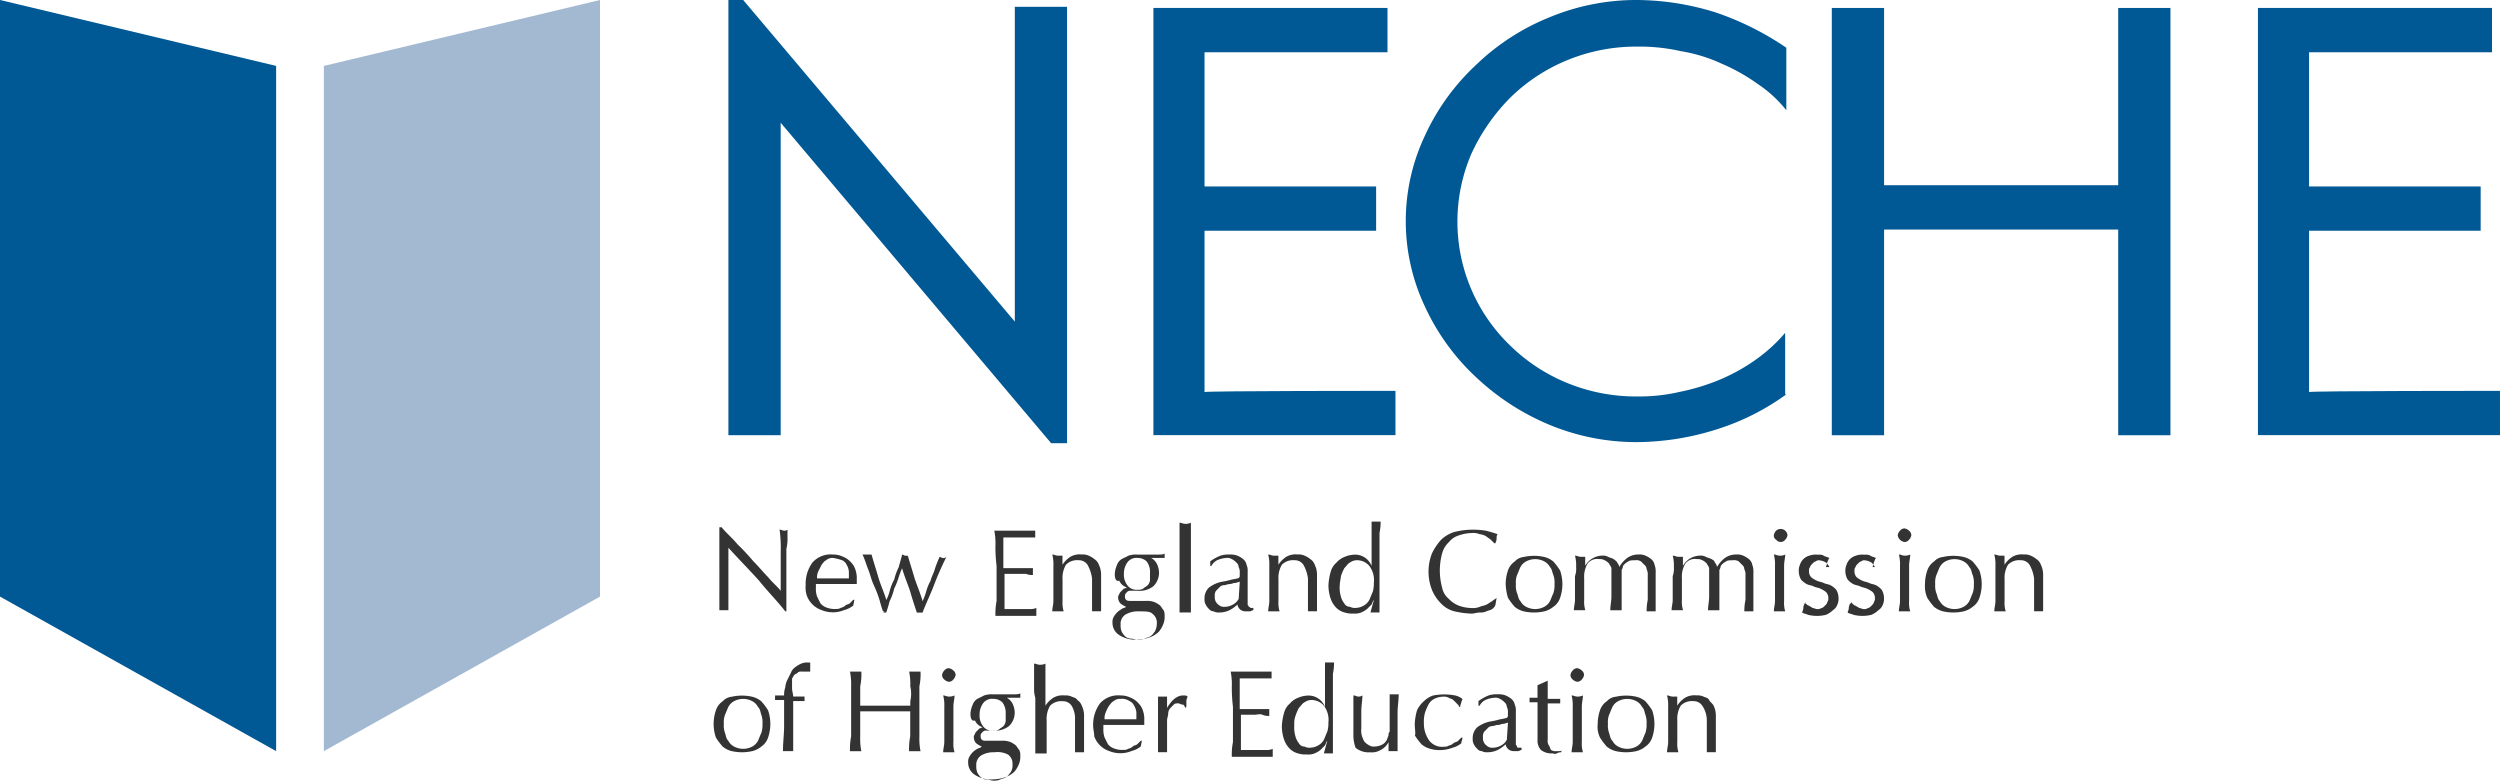<?xml version="1.0" encoding="UTF-8"?> <svg xmlns="http://www.w3.org/2000/svg" id="NECHE-001-1" width="165.846" height="51.789" viewBox="0 0 165.846 51.789"><g id="Group_10" data-name="Group 10" transform="translate(47.341 34.601)"><path id="Path_63" data-name="Path 63" d="M65.938,49.943c-.678-.754-1.357-1.432-2.035-2.186V51.9h-.6V46.4h.151c.3.377.678.678,1.055,1.131a14.472,14.472,0,0,1,1.055,1.131c.377.377.678.754.98,1.055.3.377.6.6.829.9V47.983a8.657,8.657,0,0,0-.075-1.432c.075,0,.226.075.3.075a.277.277,0,0,0,.226-.075v.528a2.828,2.828,0,0,1-.075.754v4.146h-.075C67.22,51.375,66.542,50.7,65.938,49.943Z" transform="translate(-62.923 -46.023)" fill="#333"></path><path id="Path_64" data-name="Path 64" d="M70.9,50.835a2.392,2.392,0,0,1,.452-1.508,1.613,1.613,0,0,1,1.357-.528,1.505,1.505,0,0,1,.678.151,1.352,1.352,0,0,1,.528.377,1.215,1.215,0,0,1,.3.528,1.66,1.66,0,0,1,.075.6v.3H71.578v.226a1.66,1.66,0,0,0,.075.6l.226.452a.961.961,0,0,0,.452.3,1.47,1.47,0,0,0,.6.075.453.453,0,0,0,.3-.075.572.572,0,0,0,.3-.151c.075-.075.226-.075.3-.151l.226-.226h.075l-.075.377a1.515,1.515,0,0,1-.6.3,1.96,1.96,0,0,1-1.508,0,1.581,1.581,0,0,1-.98-.98A1.673,1.673,0,0,1,70.9,50.835Zm1.809-1.809a.637.637,0,0,0-.452.151c-.151.075-.226.226-.3.3l-.226.452a.956.956,0,0,0-.075.452h2.111v-.452a1.072,1.072,0,0,0-.151-.452.589.589,0,0,0-.3-.3A3.391,3.391,0,0,0,72.709,49.026Z" transform="translate(-64.794 -46.614)" fill="#333"></path><path id="Path_65" data-name="Path 65" d="M77.257,52.569c-.075-.226-.151-.452-.226-.754a8.456,8.456,0,0,0-.377-.98c-.151-.3-.226-.678-.377-1.055s-.226-.678-.377-.98h.6c.151.528.3.98.452,1.508s.377.98.528,1.508a2.552,2.552,0,0,0,.226-.6,3.15,3.15,0,0,1,.3-.754,3.674,3.674,0,0,1,.3-.829c.075-.3.151-.528.226-.829.075,0,.151.075.226.075h.151c.151.528.3.98.452,1.508.151.452.377.98.528,1.508a5.2,5.2,0,0,0,.226-.6,3.15,3.15,0,0,1,.3-.754c.075-.3.226-.528.3-.829a7.823,7.823,0,0,1,.3-.754c.075,0,.151.075.226.075a.277.277,0,0,0,.226-.075,20.488,20.488,0,0,0-.829,1.885c-.226.6-.528,1.206-.754,1.809h-.377c-.151-.452-.3-.9-.452-1.432-.151-.452-.377-.98-.528-1.508a5.2,5.2,0,0,0-.226.6,5.2,5.2,0,0,1-.3.754,3.674,3.674,0,0,1-.3.829c-.075.3-.151.528-.226.754h-.226C77.408,52.569,77.332,52.569,77.257,52.569Z" transform="translate(-66.025 -46.614)" fill="#333"></path><path id="Path_66" data-name="Path 66" d="M87.575,47.68a4.3,4.3,0,0,0-.075-.98h2.714v.452H88.1v2.035h1.96v.452a.956.956,0,0,1-.452-.075H88.178V51.9h1.658a.956.956,0,0,0,.452-.075v.528H87.575a4.3,4.3,0,0,1,.075-.98V49.037A10.228,10.228,0,0,1,87.575,47.68Z" transform="translate(-68.88 -46.097)" fill="#333"></path><path id="Path_67" data-name="Path 67" d="M94.937,49.478a.686.686,0,0,0-.6-.3,1.03,1.03,0,0,0-.829.3,1.711,1.711,0,0,0-.226.98v1.432a1.872,1.872,0,0,0,.075.678H92.6c0-.226.075-.452.075-.678V49.554A2.565,2.565,0,0,0,92.6,48.8c.151,0,.226.075.377.075h.3v.6h0a1.761,1.761,0,0,1,.528-.528,1.24,1.24,0,0,1,.754-.151.956.956,0,0,1,.452.075,1.648,1.648,0,0,1,.377.226.753.753,0,0,1,.3.377,1.505,1.505,0,0,1,.151.678v2.412h-.6V50.383A2.543,2.543,0,0,0,94.937,49.478Z" transform="translate(-70.135 -46.614)" fill="#333"></path><path id="Path_68" data-name="Path 68" d="M98.051,50.057a1.774,1.774,0,0,1,.151-.6.753.753,0,0,1,.3-.377l.452-.226a1.47,1.47,0,0,1,.6-.075h1.206c.3,0,.528,0,.6-.075V49h-.9a.908.908,0,0,1,.377.377,1.42,1.42,0,0,1,.151.6,1.248,1.248,0,0,1-.377.9,1.474,1.474,0,0,1-1.055.3h-.452a.277.277,0,0,0-.226.075c-.075.075-.151.151-.151.226,0,.151,0,.226.075.3s.151.075.377.075h.9a1.47,1.47,0,0,1,.6.075,1.648,1.648,0,0,1,.377.226c.075.075.151.226.226.3a.68.68,0,0,1,.075.377,1.283,1.283,0,0,1-.075.528,1.889,1.889,0,0,1-.3.528,1.641,1.641,0,0,1-.6.377,2.71,2.71,0,0,1-.829.151,1.913,1.913,0,0,1-1.206-.3A.946.946,0,0,1,97.9,53.3a.68.68,0,0,1,.075-.377,1.333,1.333,0,0,1,.528-.528c.075-.075.226-.075.3-.151h0a1.648,1.648,0,0,1-.377-.226.576.576,0,0,1-.151-.377.277.277,0,0,1,.075-.226c0-.075.075-.151.151-.226l.151-.151c.075,0,.151-.075.226-.075h0a.8.8,0,0,1-.528-.452C98.126,50.585,98.051,50.358,98.051,50.057Zm2.789,3.317a.735.735,0,0,0-.3-.678c-.151-.151-.452-.151-.9-.151a1.608,1.608,0,0,0-.9.226.735.735,0,0,0-.3.678.956.956,0,0,0,.075.452,1.041,1.041,0,0,0,.226.3.576.576,0,0,0,.377.151c.151,0,.3.075.452.075a.956.956,0,0,0,.452-.075c.151-.075.3-.075.377-.151.151-.075.226-.226.3-.3A1.09,1.09,0,0,0,100.84,53.374Zm-.452-3.392a1.125,1.125,0,0,0-.226-.754.856.856,0,0,0-.6-.226.735.735,0,0,0-.678.3,1.274,1.274,0,0,0-.226.754,1.125,1.125,0,0,0,.226.754.735.735,0,0,0,.678.3.565.565,0,0,0,.377-.075c.075-.075.226-.151.3-.226a.576.576,0,0,0,.151-.377Q100.388,50.208,100.388,49.982Z" transform="translate(-71.44 -46.589)" fill="#333"></path><path id="Path_69" data-name="Path 69" d="M103.8,47.658V46c.151,0,.226.075.377.075a.82.82,0,0,0,.377-.075v5.955H103.8v-4.3Z" transform="translate(-72.892 -45.925)" fill="#333"></path><path id="Path_70" data-name="Path 70" d="M106.377,49.252a3.055,3.055,0,0,1,.678-.377,1.66,1.66,0,0,1,.6-.075,1.283,1.283,0,0,1,.528.075,1.647,1.647,0,0,1,.377.226.641.641,0,0,1,.226.377.956.956,0,0,1,.075.452v2.186c0,.075.075.075.075.151.075,0,.075.075.151.075h.151v.151c-.075,0-.151.075-.226.075h-.3a.523.523,0,0,1-.528-.452,2.291,2.291,0,0,1-.528.377,1.505,1.505,0,0,1-.678.151.68.68,0,0,1-.377-.075.392.392,0,0,1-.3-.151,1.041,1.041,0,0,1-.226-.3A.68.68,0,0,1,106,51.74a.968.968,0,0,1,.3-.754,2.12,2.12,0,0,1,.829-.377,4.8,4.8,0,0,0,.678-.151,3.265,3.265,0,0,0,.377-.075.162.162,0,0,0,.151-.151v-.226a.68.68,0,0,0-.075-.377.392.392,0,0,0-.151-.3,1.041,1.041,0,0,0-.3-.226.565.565,0,0,0-.377-.075,1.774,1.774,0,0,0-.6.151.908.908,0,0,0-.377.377h-.075v-.3Zm1.96,1.357c-.075,0-.226.075-.3.075-.151,0-.226.075-.377.075s-.226.075-.377.075a.392.392,0,0,0-.3.151l-.226.226a.565.565,0,0,0-.075.377.587.587,0,0,0,.226.528.554.554,0,0,0,.452.151,1.089,1.089,0,0,0,.528-.151.908.908,0,0,0,.377-.377Z" transform="translate(-73.434 -46.614)" fill="#333"></path><path id="Path_71" data-name="Path 71" d="M113.937,49.478a.686.686,0,0,0-.6-.3,1.03,1.03,0,0,0-.829.3,1.711,1.711,0,0,0-.226.98v1.432a1.872,1.872,0,0,0,.075.678H111.6c0-.226.075-.452.075-.678V49.554a2.564,2.564,0,0,0-.075-.754c.151,0,.226.075.377.075h.3v.6h0a1.761,1.761,0,0,1,.528-.528,1.24,1.24,0,0,1,.754-.151.956.956,0,0,1,.452.075,1.648,1.648,0,0,1,.377.226.753.753,0,0,1,.3.377,1.505,1.505,0,0,1,.151.678v2.412h-.6V50.383A2.543,2.543,0,0,0,113.937,49.478Z" transform="translate(-74.812 -46.614)" fill="#333"></path><path id="Path_72" data-name="Path 72" d="M119.915,51.1c-.075.075-.075.151-.151.3l-.3.3a1.647,1.647,0,0,1-.377.226,1.118,1.118,0,0,1-.528.075,1.66,1.66,0,0,1-.6-.075,1.215,1.215,0,0,1-.528-.3,1.641,1.641,0,0,1-.377-.6,2.812,2.812,0,0,1-.151-.9,3.784,3.784,0,0,1,.151-.9,1.189,1.189,0,0,1,.377-.6,1.352,1.352,0,0,1,.528-.377,1.774,1.774,0,0,1,.6-.151,1.163,1.163,0,0,1,1.206.754h0V45.9h.6a3.461,3.461,0,0,1-.075.754v5.277h-.6l.226-.829Zm-2.262-.98a2.1,2.1,0,0,0,.075.754,1.227,1.227,0,0,0,.226.452.415.415,0,0,0,.377.226.68.68,0,0,0,.377.075,1.09,1.09,0,0,0,.528-.151.908.908,0,0,0,.377-.377c.075-.151.151-.377.226-.528a1.873,1.873,0,0,0,.075-.6,1.565,1.565,0,0,0-.3-1.131,1.08,1.08,0,0,0-.829-.377.808.808,0,0,0-.452.151c-.151.075-.226.226-.377.377a3.675,3.675,0,0,0-.226.528C117.729,49.669,117.654,49.9,117.654,50.122Z" transform="translate(-76.117 -45.9)" fill="#333"></path><path id="Path_73" data-name="Path 73" d="M129.922,51.877c-.075.075-.226.075-.377.151a.956.956,0,0,1-.452.075c-.151,0-.377.075-.528.075a5.819,5.819,0,0,1-1.131-.151,1.809,1.809,0,0,1-.9-.528,2.711,2.711,0,0,1-.6-.9,3.33,3.33,0,0,1,0-2.412,3.788,3.788,0,0,1,.6-.9,2.2,2.2,0,0,1,.9-.528,5.126,5.126,0,0,1,2.111-.075c.3.075.528.151.754.226-.075.075-.075.151-.075.3s-.075.226-.075.3h-.075l-.226-.226c-.075-.075-.226-.151-.3-.226a1.071,1.071,0,0,0-.452-.151,1.118,1.118,0,0,0-.528-.075,2.71,2.71,0,0,0-.829.151,1.356,1.356,0,0,0-.678.452,1.564,1.564,0,0,0-.452.754,4.316,4.316,0,0,0,0,2.262,1.282,1.282,0,0,0,.452.754,1.78,1.78,0,0,0,.678.452,2.71,2.71,0,0,0,.829.151,1.283,1.283,0,0,0,.528-.075c.151-.075.3-.075.452-.151s.226-.151.377-.226c.075-.075.226-.151.3-.226h0l-.075.452A.512.512,0,0,1,129.922,51.877Z" transform="translate(-78.283 -46.072)" fill="#333"></path><path id="Path_74" data-name="Path 74" d="M132.5,50.785a2.812,2.812,0,0,1,.151-.9,1.172,1.172,0,0,1,.452-.6.931.931,0,0,1,.6-.3,3.091,3.091,0,0,1,1.357,0,1.515,1.515,0,0,1,.6.3,4.183,4.183,0,0,1,.452.6,2.789,2.789,0,0,1,0,1.809,1.172,1.172,0,0,1-.452.6,1.515,1.515,0,0,1-.6.3,3.091,3.091,0,0,1-1.357,0,1.515,1.515,0,0,1-.6-.3,4.183,4.183,0,0,1-.452-.6A3.784,3.784,0,0,1,132.5,50.785Zm.678,0a1.469,1.469,0,0,0,.075.6c.075.151.075.377.226.528a.908.908,0,0,0,.377.377,1.282,1.282,0,0,0,1.206,0,.908.908,0,0,0,.377-.377c.075-.151.151-.377.226-.528a1.66,1.66,0,0,0,.075-.6,1.47,1.47,0,0,0-.075-.6c-.075-.151-.075-.377-.226-.528a.908.908,0,0,0-.377-.377,1.282,1.282,0,0,0-1.206,0,.908.908,0,0,0-.377.377c-.075.151-.151.377-.226.528A1.469,1.469,0,0,0,133.178,50.785Z" transform="translate(-79.957 -46.638)" fill="#333"></path><path id="Path_75" data-name="Path 75" d="M138.651,49.629a2.565,2.565,0,0,0-.075-.754c.151,0,.226.075.377.075h.3v.6h0a1.329,1.329,0,0,1,1.131-.678.68.68,0,0,1,.377.075c.151.075.226.075.377.151.075.075.226.151.226.226a.571.571,0,0,1,.151.3h0a2.032,2.032,0,0,1,.528-.6,1.273,1.273,0,0,1,.754-.226.956.956,0,0,1,.452.075,1.648,1.648,0,0,1,.377.226.641.641,0,0,1,.226.377,1.283,1.283,0,0,1,.075.528v2.563h-.6a3.462,3.462,0,0,1,.075-.754V50.157a.68.68,0,0,0-.075-.377.392.392,0,0,0-.151-.3l-.226-.226a.565.565,0,0,0-.377-.075c-.151,0-.377,0-.452.075a1.041,1.041,0,0,0-.3.226.233.233,0,0,0-.075.151c0,.075-.075.151-.075.226v2.638h-.754c0-.3.075-.6.075-.9V49.78a.277.277,0,0,0-.075-.226c0-.075-.075-.075-.075-.151a1.041,1.041,0,0,0-.3-.226.68.68,0,0,0-.377-.075.794.794,0,0,0-.754.3,1.711,1.711,0,0,0-.226.98v1.432a1.871,1.871,0,0,0,.075.678H138.5c0-.226.075-.452.075-.678V50.232A1.47,1.47,0,0,0,138.651,49.629Z" transform="translate(-81.434 -46.614)" fill="#333"></path><path id="Path_76" data-name="Path 76" d="M147.251,49.629a2.565,2.565,0,0,0-.075-.754c.151,0,.226.075.377.075h.3v.6h0a1.329,1.329,0,0,1,1.131-.678.68.68,0,0,1,.377.075c.151.075.226.075.377.151s.226.151.226.226a.572.572,0,0,1,.151.3h0a2.032,2.032,0,0,1,.528-.6,1.274,1.274,0,0,1,.754-.226.956.956,0,0,1,.452.075,1.648,1.648,0,0,1,.377.226.641.641,0,0,1,.226.377,1.283,1.283,0,0,1,.075.528v2.563h-.6a3.461,3.461,0,0,1,.075-.754V50.157a.68.68,0,0,0-.075-.377.392.392,0,0,0-.151-.3l-.226-.226a.565.565,0,0,0-.377-.075c-.151,0-.377,0-.452.075a1.04,1.04,0,0,0-.3.226.233.233,0,0,0-.075.151c0,.075-.075.151-.075.226v2.638h-.754c0-.3.075-.6.075-.9V49.78a.277.277,0,0,0-.075-.226c0-.075-.075-.075-.075-.151a1.041,1.041,0,0,0-.3-.226.68.68,0,0,0-.377-.075.794.794,0,0,0-.754.3,1.711,1.711,0,0,0-.226.98v1.432a1.871,1.871,0,0,0,.075.678H147.1c0-.226.075-.452.075-.678V50.232A1.47,1.47,0,0,0,147.251,49.629Z" transform="translate(-83.551 -46.614)" fill="#333"></path><path id="Path_77" data-name="Path 77" d="M156.1,46.952a.572.572,0,0,1,.151-.3.454.454,0,0,1,.754.3.572.572,0,0,1-.151.3.377.377,0,0,1-.6,0A.3.3,0,0,1,156.1,46.952Zm.075,2.789v-.754a2.565,2.565,0,0,0-.075-.754c.151,0,.226.075.377.075a.68.68,0,0,0,.377-.075c0,.226-.075.452-.075.754v2.337a1.871,1.871,0,0,0,.075.678H156.1c0-.226.075-.452.075-.678V49.742Z" transform="translate(-85.766 -46.048)" fill="#333"></path><path id="Path_78" data-name="Path 78" d="M158.752,52.042c.075.075.151.151.226.151.075.075.151.075.226.151.075,0,.226.075.3.075a.453.453,0,0,0,.3-.075c.075,0,.151-.075.226-.151s.151-.151.151-.226a.453.453,0,0,0,.075-.3.576.576,0,0,0-.151-.377,1.648,1.648,0,0,0-.377-.226c-.151-.075-.3-.075-.452-.151s-.3-.075-.452-.151a1.324,1.324,0,0,1-.377-.3,1.09,1.09,0,0,1-.151-.528.956.956,0,0,1,.075-.452.906.906,0,0,1,.6-.6,1.283,1.283,0,0,1,.528-.075c.226,0,.377,0,.452.075.151.075.226.075.377.151-.075.075-.075.151-.151.3,0,.151-.075.226-.075.3h.226a1.041,1.041,0,0,0-.226-.3,1.072,1.072,0,0,0-.452-.151.277.277,0,0,0-.226.075c-.075,0-.151.075-.226.151s-.151.151-.151.226c-.075.075-.075.151-.075.3a.576.576,0,0,0,.151.377,1.648,1.648,0,0,0,.377.226c.151.075.3.075.452.151s.3.075.452.151a1.324,1.324,0,0,1,.377.3,1.089,1.089,0,0,1,.151.528.956.956,0,0,1-.075.452.753.753,0,0,1-.3.377,1.577,1.577,0,0,1-.452.3,2.45,2.45,0,0,1-1.206,0c-.151-.075-.3-.075-.377-.151,0-.075.075-.151.075-.3s.075-.226.075-.3h.075C158.677,51.891,158.752,51.966,158.752,52.042Z" transform="translate(-86.308 -46.614)" fill="#333"></path><path id="Path_79" data-name="Path 79" d="M162.852,52.042c.075.075.151.151.226.151.075.075.151.075.226.151.075,0,.226.075.3.075a.453.453,0,0,0,.3-.075c.075,0,.151-.075.226-.151s.151-.151.151-.226a.453.453,0,0,0,.075-.3.576.576,0,0,0-.151-.377,1.648,1.648,0,0,0-.377-.226c-.151-.075-.3-.075-.452-.151s-.3-.075-.452-.151a1.324,1.324,0,0,1-.377-.3,1.09,1.09,0,0,1-.151-.528.956.956,0,0,1,.075-.452.906.906,0,0,1,.6-.6,1.283,1.283,0,0,1,.528-.075c.226,0,.377,0,.452.075.151.075.226.075.377.151-.075.075-.075.151-.151.3,0,.151-.075.226-.075.3h.151a1.04,1.04,0,0,0-.226-.3,1.071,1.071,0,0,0-.452-.151.277.277,0,0,0-.226.075c-.075,0-.151.075-.226.151s-.151.151-.151.226c-.075.075-.075.151-.075.3a.576.576,0,0,0,.151.377,1.648,1.648,0,0,0,.377.226c.151.075.3.075.452.151s.3.075.452.151a1.324,1.324,0,0,1,.377.3,1.09,1.09,0,0,1,.151.528.956.956,0,0,1-.075.452.753.753,0,0,1-.3.377,1.577,1.577,0,0,1-.452.3,2.45,2.45,0,0,1-1.206,0c-.151-.075-.3-.075-.377-.151,0-.075.075-.151.075-.3s.075-.226.075-.3h.075C162.777,51.891,162.777,51.966,162.852,52.042Z" transform="translate(-87.317 -46.614)" fill="#333"></path><path id="Path_80" data-name="Path 80" d="M167,46.952a.572.572,0,0,1,.151-.3.392.392,0,0,1,.3-.151.571.571,0,0,1,.3.151.392.392,0,0,1,.151.3.572.572,0,0,1-.151.3.392.392,0,0,1-.3.151.533.533,0,0,1-.452-.452Zm.151,2.789v-.754a2.565,2.565,0,0,0-.075-.754c.151,0,.226.075.377.075a.82.82,0,0,0,.377-.075c0,.226-.075.452-.075.754v2.337a1.871,1.871,0,0,0,.075.678h-.754c0-.226.075-.452.075-.678V49.742Z" transform="translate(-88.449 -46.048)" fill="#333"></path><path id="Path_81" data-name="Path 81" d="M169.4,50.785a2.812,2.812,0,0,1,.151-.9,1.172,1.172,0,0,1,.452-.6.931.931,0,0,1,.6-.3,3.091,3.091,0,0,1,1.357,0,1.515,1.515,0,0,1,.6.3,4.183,4.183,0,0,1,.452.6,2.789,2.789,0,0,1,0,1.809,1.172,1.172,0,0,1-.452.6,1.515,1.515,0,0,1-.6.3,3.091,3.091,0,0,1-1.357,0,1.515,1.515,0,0,1-.6-.3,4.182,4.182,0,0,1-.452-.6A1.912,1.912,0,0,1,169.4,50.785Zm.678,0a1.469,1.469,0,0,0,.075.6c.075.151.075.377.226.528a.908.908,0,0,0,.377.377,1.282,1.282,0,0,0,1.206,0,.908.908,0,0,0,.377-.377c.075-.151.151-.377.226-.528a1.66,1.66,0,0,0,.075-.6,1.469,1.469,0,0,0-.075-.6c-.075-.151-.075-.377-.226-.528a.908.908,0,0,0-.377-.377,1.282,1.282,0,0,0-1.206,0,.908.908,0,0,0-.377.377c-.075.151-.151.377-.226.528A1.469,1.469,0,0,0,170.078,50.785Z" transform="translate(-89.04 -46.638)" fill="#333"></path><path id="Path_82" data-name="Path 82" d="M177.837,49.478a.686.686,0,0,0-.6-.3,1.03,1.03,0,0,0-.829.3,1.711,1.711,0,0,0-.226.98v1.432a1.872,1.872,0,0,0,.075.678H175.5c0-.226.075-.452.075-.678V49.554a2.564,2.564,0,0,0-.075-.754c.151,0,.226.075.377.075h.3v.6h0a1.761,1.761,0,0,1,.528-.528,1.24,1.24,0,0,1,.754-.151.956.956,0,0,1,.452.075,1.648,1.648,0,0,1,.377.226.753.753,0,0,1,.3.377,1.505,1.505,0,0,1,.151.678v2.412h-.6V50.383A2.544,2.544,0,0,0,177.837,49.478Z" transform="translate(-90.542 -46.614)" fill="#333"></path><path id="Path_83" data-name="Path 83" d="M62.8,63.085a2.812,2.812,0,0,1,.151-.9,1.172,1.172,0,0,1,.452-.6.931.931,0,0,1,.6-.3,3.091,3.091,0,0,1,1.357,0,1.515,1.515,0,0,1,.6.3,4.182,4.182,0,0,1,.452.6,2.789,2.789,0,0,1,0,1.809,1.172,1.172,0,0,1-.452.6,1.515,1.515,0,0,1-.6.3,3.091,3.091,0,0,1-1.357,0,1.515,1.515,0,0,1-.6-.3,4.181,4.181,0,0,1-.452-.6A2.812,2.812,0,0,1,62.8,63.085Zm.678,0a1.47,1.47,0,0,0,.075.6c.075.226.075.377.226.528a.908.908,0,0,0,.377.377,1.282,1.282,0,0,0,1.206,0,.908.908,0,0,0,.377-.377c.075-.151.151-.377.226-.528a1.66,1.66,0,0,0,.075-.6,1.47,1.47,0,0,0-.075-.6c-.075-.226-.075-.377-.226-.528a.908.908,0,0,0-.377-.377,1.282,1.282,0,0,0-1.206,0,.908.908,0,0,0-.377.377c-.075.151-.151.377-.226.528A1.47,1.47,0,0,0,63.478,63.085Z" transform="translate(-62.8 -49.666)" fill="#333"></path><path id="Path_84" data-name="Path 84" d="M70.009,58.9c-.151,0-.226,0-.3.075s-.151.075-.226.151-.075.151-.151.226v.678c0,.151.075.377.075.528h.754v.3h-.754V64.18h-.678c0-.6.075-1.131.075-1.658V60.788h-.6v-.3h.6a1.472,1.472,0,0,1,.075-.528,1.4,1.4,0,0,1,.151-.528l.226-.452a.753.753,0,0,1,.3-.377,1.648,1.648,0,0,1,.377-.226.956.956,0,0,1,.452-.075h.151v.6h-.528Z" transform="translate(-64.129 -48.952)" fill="#333"></path><path id="Path_85" data-name="Path 85" d="M78.8,60.08a4.3,4.3,0,0,0-.075-.98h.754a3.982,3.982,0,0,1-.075.98V63.4a4.3,4.3,0,0,0,.075.98H78.72a4.3,4.3,0,0,1,.075-.98V61.738H75.478V63.4a4.3,4.3,0,0,0,.075.98H74.8a4.3,4.3,0,0,1,.075-.98V60.08a4.3,4.3,0,0,0-.075-.98h.754a3.983,3.983,0,0,1-.075.98v1.282H78.8v-.3A2.152,2.152,0,0,0,78.8,60.08Z" transform="translate(-65.754 -49.149)" fill="#333"></path><path id="Path_86" data-name="Path 86" d="M82.9,59.252a.572.572,0,0,1,.151-.3.392.392,0,0,1,.3-.151.571.571,0,0,1,.3.151.392.392,0,0,1,.151.3.571.571,0,0,1-.151.3.392.392,0,0,1-.3.151.571.571,0,0,1-.3-.151A.392.392,0,0,1,82.9,59.252Zm.151,2.865v-.754a2.565,2.565,0,0,0-.075-.754c.151,0,.226.075.377.075a.82.82,0,0,0,.377-.075c0,.226-.075.452-.075.754V63.7a1.871,1.871,0,0,0,.075.678h-.754c0-.226.075-.452.075-.678V62.117Z" transform="translate(-67.748 -49.075)" fill="#333"></path><path id="Path_87" data-name="Path 87" d="M85.351,62.357a1.774,1.774,0,0,1,.151-.6.753.753,0,0,1,.3-.377l.452-.226a1.47,1.47,0,0,1,.6-.075h1.206c.3,0,.528,0,.6-.075v.3h-.9a.908.908,0,0,1,.377.377,1.42,1.42,0,0,1,.151.6,1.248,1.248,0,0,1-.377.9,1.474,1.474,0,0,1-1.055.3h-.452a.277.277,0,0,0-.226.075c-.075.075-.151.151-.151.226,0,.151,0,.226.075.3s.151.075.377.075h.9a1.47,1.47,0,0,1,.6.075,1.647,1.647,0,0,1,.377.226c.075.075.151.226.226.3a.68.68,0,0,1,.075.377,1.283,1.283,0,0,1-.075.528,1.889,1.889,0,0,1-.3.528,1.641,1.641,0,0,1-.6.377,2.71,2.71,0,0,1-.829.151,1.913,1.913,0,0,1-1.206-.3A.946.946,0,0,1,85.2,65.6a.68.68,0,0,1,.075-.377,1.332,1.332,0,0,1,.528-.528c.151-.075.226-.075.3-.151h0a1.648,1.648,0,0,1-.377-.226.576.576,0,0,1-.151-.377.277.277,0,0,1,.075-.226c0-.075.075-.151.151-.226l.151-.151c.075,0,.151-.075.226-.075h0a.8.8,0,0,1-.528-.452C85.426,62.885,85.351,62.658,85.351,62.357Zm2.789,3.392a.735.735,0,0,0-.3-.678,1.505,1.505,0,0,0-.9-.151,1.608,1.608,0,0,0-.9.226.735.735,0,0,0-.3.678.956.956,0,0,0,.075.452,1.04,1.04,0,0,0,.226.3.576.576,0,0,0,.377.151c.151,0,.3.075.452.075a.956.956,0,0,0,.452-.075c.151-.075.3-.075.377-.151.151-.075.226-.226.3-.3A.813.813,0,0,0,88.14,65.749Zm-.452-3.392a1.125,1.125,0,0,0-.226-.754.856.856,0,0,0-.6-.226.735.735,0,0,0-.678.3,1.274,1.274,0,0,0-.226.754,1.125,1.125,0,0,0,.226.754.735.735,0,0,0,.678.3.565.565,0,0,0,.377-.075c.075-.075.226-.151.3-.226a.576.576,0,0,0,.151-.377Z" transform="translate(-68.314 -49.617)" fill="#333"></path><path id="Path_88" data-name="Path 88" d="M91,60.058V58.4c.151,0,.226.075.377.075a.82.82,0,0,0,.377-.075v2.789h0a1.761,1.761,0,0,1,.528-.528,1.24,1.24,0,0,1,.754-.151.956.956,0,0,1,.452.075c.151.075.3.075.377.226a.753.753,0,0,1,.3.377,1.505,1.505,0,0,1,.151.678V64.28h-.6V62.094a1.608,1.608,0,0,0-.226-.9.686.686,0,0,0-.6-.3,1.03,1.03,0,0,0-.829.3,1.711,1.711,0,0,0-.226.98v2.186h-.754V60.662A1.874,1.874,0,0,1,91,60.058Z" transform="translate(-69.742 -48.977)" fill="#333"></path><path id="Path_89" data-name="Path 89" d="M96.2,63.235a2.392,2.392,0,0,1,.452-1.508,1.613,1.613,0,0,1,1.357-.528,1.505,1.505,0,0,1,.678.151,1.352,1.352,0,0,1,.528.377,1.215,1.215,0,0,1,.3.528,1.66,1.66,0,0,1,.075.6v.3H96.878v.226a1.66,1.66,0,0,0,.075.6l.226.452a.961.961,0,0,0,.452.3,1.47,1.47,0,0,0,.6.075.453.453,0,0,0,.3-.075.572.572,0,0,0,.3-.151c.075-.075.226-.075.3-.151l.226-.226h.075l-.075.377a1.515,1.515,0,0,1-.6.3,1.96,1.96,0,0,1-1.508,0,1.581,1.581,0,0,1-.98-.98C96.275,63.688,96.2,63.462,96.2,63.235Zm1.809-1.809a.637.637,0,0,0-.452.151c-.151.075-.226.226-.3.3a2.51,2.51,0,0,0-.226.452.956.956,0,0,0-.075.452h2.111v-.452a1.071,1.071,0,0,0-.151-.452.589.589,0,0,0-.3-.3A.906.906,0,0,0,98.009,61.426Z" transform="translate(-71.022 -49.666)" fill="#333"></path><path id="Path_90" data-name="Path 90" d="M103.483,61.8c-.075,0-.151-.075-.226-.075-.151,0-.226,0-.3.075l-.226.226a.576.576,0,0,0-.151.377c0,.151-.075.3-.075.452v2.111h-.6V61.275h.6v.754h0c.3-.528.678-.829,1.055-.829h.151a.233.233,0,0,1,.151.075c0,.075-.075.151-.075.3v.377l-.075.075C103.634,61.8,103.558,61.8,103.483,61.8Z" transform="translate(-72.425 -49.666)" fill="#333"></path><path id="Path_91" data-name="Path 91" d="M108.375,60.08a4.3,4.3,0,0,0-.075-.98h2.714v.452H108.9v2.035h1.96v.452a.956.956,0,0,1-.452-.075c-.151-.075-.377,0-.528,0h-.9V64.3h1.658a.956.956,0,0,0,.452-.075v.528h-2.714a4.3,4.3,0,0,1,.075-.98V61.437A10.835,10.835,0,0,1,108.375,60.08Z" transform="translate(-74 -49.149)" fill="#333"></path><path id="Path_92" data-name="Path 92" d="M115.815,63.5c-.075.075-.075.151-.151.3l-.3.3a1.648,1.648,0,0,1-.377.226,1.118,1.118,0,0,1-.528.075,1.66,1.66,0,0,1-.6-.075,1.215,1.215,0,0,1-.528-.3,1.641,1.641,0,0,1-.377-.6,2.812,2.812,0,0,1-.151-.9,3.784,3.784,0,0,1,.151-.9,1.19,1.19,0,0,1,.377-.6,1.352,1.352,0,0,1,.528-.377,1.774,1.774,0,0,1,.6-.151,1.163,1.163,0,0,1,1.206.754h0V58.3h.6a3.462,3.462,0,0,1-.075.754v5.277h-.6l.226-.829Zm-2.186-1.055a2.1,2.1,0,0,0,.075.754,1.227,1.227,0,0,0,.226.452.415.415,0,0,0,.377.226.68.68,0,0,0,.377.075,1.09,1.09,0,0,0,.528-.151.908.908,0,0,0,.377-.377c.075-.151.151-.377.226-.528a1.873,1.873,0,0,0,.075-.6,1.565,1.565,0,0,0-.3-1.131,1.08,1.08,0,0,0-.829-.377.808.808,0,0,0-.452.151c-.151.075-.226.226-.377.377a3.675,3.675,0,0,0-.226.528A1.469,1.469,0,0,0,113.629,62.446Z" transform="translate(-75.108 -48.952)" fill="#333"></path><path id="Path_93" data-name="Path 93" d="M119.1,63.738V61.175c.151,0,.226.075.3.075a.453.453,0,0,0,.3-.075c0,.3-.075.678-.075,1.055v1.131a1.3,1.3,0,0,0,.075.6c.075.151.075.226.151.3a1.041,1.041,0,0,0,.3.226.565.565,0,0,0,.377.075,1.09,1.09,0,0,0,.528-.151.753.753,0,0,0,.3-.377c0-.075.075-.151.075-.226a.277.277,0,0,1,.075-.226V61.1h.6c0,.377-.075.829-.075,1.206v2.563h-.6v-.6h0a1.188,1.188,0,0,1-.528.528,1.12,1.12,0,0,1-.678.151,1.39,1.39,0,0,1-.98-.3A2.461,2.461,0,0,1,119.1,63.738Z" transform="translate(-76.659 -49.642)" fill="#333"></path><path id="Path_94" data-name="Path 94" d="M124.5,63.06a3.784,3.784,0,0,1,.151-.9,1.814,1.814,0,0,1,.452-.6,1.641,1.641,0,0,1,.6-.377,3.807,3.807,0,0,1,1.508,0,1.228,1.228,0,0,1,.452.226c0,.075-.075.151-.075.226s-.075.151-.075.3h-.075c0-.075-.075-.151-.151-.226l-.226-.226c-.075-.075-.151-.075-.3-.151a.68.68,0,0,0-.377-.075,1.42,1.42,0,0,0-.6.151.908.908,0,0,0-.377.377,3.675,3.675,0,0,0-.226.528,2.087,2.087,0,0,0-.075.678,1.918,1.918,0,0,0,.377,1.206,1.077,1.077,0,0,0,.98.377.453.453,0,0,0,.3-.075.572.572,0,0,0,.3-.151c.075-.075.226-.075.3-.151l.226-.226h.075c0,.151-.075.226-.075.377a1.515,1.515,0,0,1-.6.3,2.23,2.23,0,0,1-.754.151,2.087,2.087,0,0,1-.678-.075,1.515,1.515,0,0,1-.6-.3,4.18,4.18,0,0,1-.452-.6C124.575,63.738,124.5,63.437,124.5,63.06Z" transform="translate(-77.988 -49.642)" fill="#333"></path><path id="Path_95" data-name="Path 95" d="M129.977,61.552a3.056,3.056,0,0,1,.678-.377,1.66,1.66,0,0,1,.6-.075,1.283,1.283,0,0,1,.528.075,1.648,1.648,0,0,1,.377.226.641.641,0,0,1,.226.377.956.956,0,0,1,.075.452v2.186c0,.075.075.075.075.151s.075.075.151.075h.151v.151c-.075,0-.151.075-.226.075h-.3a.523.523,0,0,1-.528-.452,2.291,2.291,0,0,1-.528.377,1.505,1.505,0,0,1-.678.151.68.68,0,0,1-.377-.075.392.392,0,0,1-.3-.151,1.041,1.041,0,0,1-.226-.3.68.68,0,0,1-.075-.377.968.968,0,0,1,.3-.754,2.12,2.12,0,0,1,.829-.377,4.805,4.805,0,0,0,.678-.151,3.266,3.266,0,0,0,.377-.075.162.162,0,0,0,.151-.151v-.226a.68.68,0,0,0-.075-.377.392.392,0,0,0-.151-.3,1.041,1.041,0,0,0-.3-.226.565.565,0,0,0-.377-.075,1.774,1.774,0,0,0-.6.151.908.908,0,0,0-.377.377h-.075v-.3Zm1.96,1.432c-.075,0-.226.075-.3.075-.151,0-.226.075-.377.075s-.226.075-.377.075a.392.392,0,0,0-.3.151l-.226.226a.565.565,0,0,0-.075.377.587.587,0,0,0,.226.528.554.554,0,0,0,.452.151,1.09,1.09,0,0,0,.528-.151.908.908,0,0,0,.377-.377Z" transform="translate(-79.243 -49.642)" fill="#333"></path><path id="Path_96" data-name="Path 96" d="M135.806,59.9v1.206h.829v.3h-.829V63.82a.565.565,0,0,0,.075.377c.075.075.075.226.151.3a.565.565,0,0,0,.377.075h.151c.075,0,.151,0,.151-.075v.151a.57.57,0,0,0-.3.075c-.151.075-.226,0-.3,0a1.125,1.125,0,0,1-.754-.226.921.921,0,0,1-.226-.678V61.332H134.6v-.3h.528V60.2l.678-.3Z" transform="translate(-80.474 -49.346)" fill="#333"></path><path id="Path_97" data-name="Path 97" d="M138.2,59.252a.572.572,0,0,1,.151-.3.392.392,0,0,1,.3-.151.571.571,0,0,1,.3.151.392.392,0,0,1,.151.3.572.572,0,0,1-.151.3.392.392,0,0,1-.3.151.571.571,0,0,1-.3-.151A.392.392,0,0,1,138.2,59.252Zm.151,2.865v-.754a2.565,2.565,0,0,0-.075-.754c.151,0,.226.075.377.075a.82.82,0,0,0,.377-.075c0,.226-.075.452-.075.754V63.7a1.871,1.871,0,0,0,.075.678h-.754c0-.226.075-.452.075-.678V62.117Z" transform="translate(-81.36 -49.075)" fill="#333"></path><path id="Path_98" data-name="Path 98" d="M140.6,63.085a2.812,2.812,0,0,1,.151-.9,1.172,1.172,0,0,1,.452-.6.931.931,0,0,1,.6-.3,3.091,3.091,0,0,1,1.357,0,1.515,1.515,0,0,1,.6.3,4.182,4.182,0,0,1,.452.6,2.789,2.789,0,0,1,0,1.809,1.172,1.172,0,0,1-.452.6,1.515,1.515,0,0,1-.6.3,3.091,3.091,0,0,1-1.357,0,1.515,1.515,0,0,1-.6-.3,4.182,4.182,0,0,1-.452-.6A1.633,1.633,0,0,1,140.6,63.085Zm.678,0a1.469,1.469,0,0,0,.075.6c.075.226.075.377.226.528a.908.908,0,0,0,.377.377,1.282,1.282,0,0,0,1.206,0,.908.908,0,0,0,.377-.377c.075-.151.151-.377.226-.528a1.66,1.66,0,0,0,.075-.6,1.469,1.469,0,0,0-.075-.6c-.075-.226-.075-.377-.226-.528a.909.909,0,0,0-.377-.377,1.282,1.282,0,0,0-1.206,0,.908.908,0,0,0-.377.377c-.075.151-.151.377-.226.528A1.469,1.469,0,0,0,141.278,63.085Z" transform="translate(-81.951 -49.666)" fill="#333"></path><path id="Path_99" data-name="Path 99" d="M149.037,61.878a.686.686,0,0,0-.6-.3,1.03,1.03,0,0,0-.829.3,1.711,1.711,0,0,0-.226.98v1.432a1.871,1.871,0,0,0,.075.678H146.7c0-.226.075-.452.075-.678V61.954a2.564,2.564,0,0,0-.075-.754c.151,0,.226.075.377.075h.3v.6h0a1.761,1.761,0,0,1,.528-.528,1.24,1.24,0,0,1,.754-.151.956.956,0,0,1,.452.075c.151.075.3.075.377.226s.226.226.3.377a1.505,1.505,0,0,1,.151.678v2.412h-.6V62.783A1.773,1.773,0,0,0,149.037,61.878Z" transform="translate(-83.453 -49.666)" fill="#333"></path></g><g id="Group_11" data-name="Group 11" transform="translate(48.321 0)"><path id="Path_100" data-name="Path 100" d="M86.565.452V29.4H85.509L67.568,8.142V28.872H64.1V0h.98L83.1,21.334V.452Z" transform="translate(-64.1 0)" fill="#005895"></path><path id="Path_101" data-name="Path 101" d="M117.557,26.1v2.94H101.5V.7h15.529V3.64H104.892v8.9h11.383v2.94H104.892v10.7C104.968,26.1,117.557,26.1,117.557,26.1Z" transform="translate(-73.306 -0.172)" fill="#005895"></path><path id="Path_102" data-name="Path 102" d="M148.954,26.158A15.983,15.983,0,0,1,144.28,28.5a17.842,17.842,0,0,1-5.2.829,15.03,15.03,0,0,1-5.8-1.131,16.087,16.087,0,0,1-4.9-3.166,14.891,14.891,0,0,1-3.392-4.674,13.279,13.279,0,0,1,0-11.383A14.891,14.891,0,0,1,128.374,4.3a15.226,15.226,0,0,1,4.9-3.166A15.03,15.03,0,0,1,139.078,0a17.842,17.842,0,0,1,5.2.829,19.369,19.369,0,0,1,4.674,2.337V7.312a8.325,8.325,0,0,0-1.885-1.734,12.472,12.472,0,0,0-2.412-1.357,10.355,10.355,0,0,0-2.714-.829,12.338,12.338,0,0,0-2.865-.3A12.011,12.011,0,0,0,134.4,4a11.727,11.727,0,0,0-3.769,2.488,12.94,12.94,0,0,0-2.563,3.694,11.4,11.4,0,0,0,2.563,12.74A11.727,11.727,0,0,0,134.4,25.4a12.011,12.011,0,0,0,4.674.9,11.71,11.71,0,0,0,2.789-.3,14.284,14.284,0,0,0,2.714-.829,12.472,12.472,0,0,0,2.412-1.357,10.507,10.507,0,0,0,1.885-1.734v4.071Z" transform="translate(-78.771 0)" fill="#005895"></path><path id="Path_103" data-name="Path 103" d="M183.665.7V29.045H180.2V15.4H164.668V29.045H161.2V.7h3.468V12.46H180.2V.7Z" transform="translate(-88.002 -0.172)" fill="#005895"></path><path id="Path_104" data-name="Path 104" d="M214.757,26.1v2.94H198.7V.7h15.529V3.64H202.092v8.9h11.383v2.94H202.092v10.7C202.168,26.1,214.757,26.1,214.757,26.1Z" transform="translate(-97.233 -0.172)" fill="#005895"></path></g><path id="Path_105" data-name="Path 105" d="M18.318,49.829,0,39.577V0L18.318,4.372Z" transform="translate(0 0)" fill="#005895" fill-rule="evenodd"></path><path id="Path_106" data-name="Path 106" d="M28.5,49.829,46.818,39.577V0L28.5,4.372Z" transform="translate(-7.015 0)" fill="#a2b9d1" fill-rule="evenodd"></path></svg> 